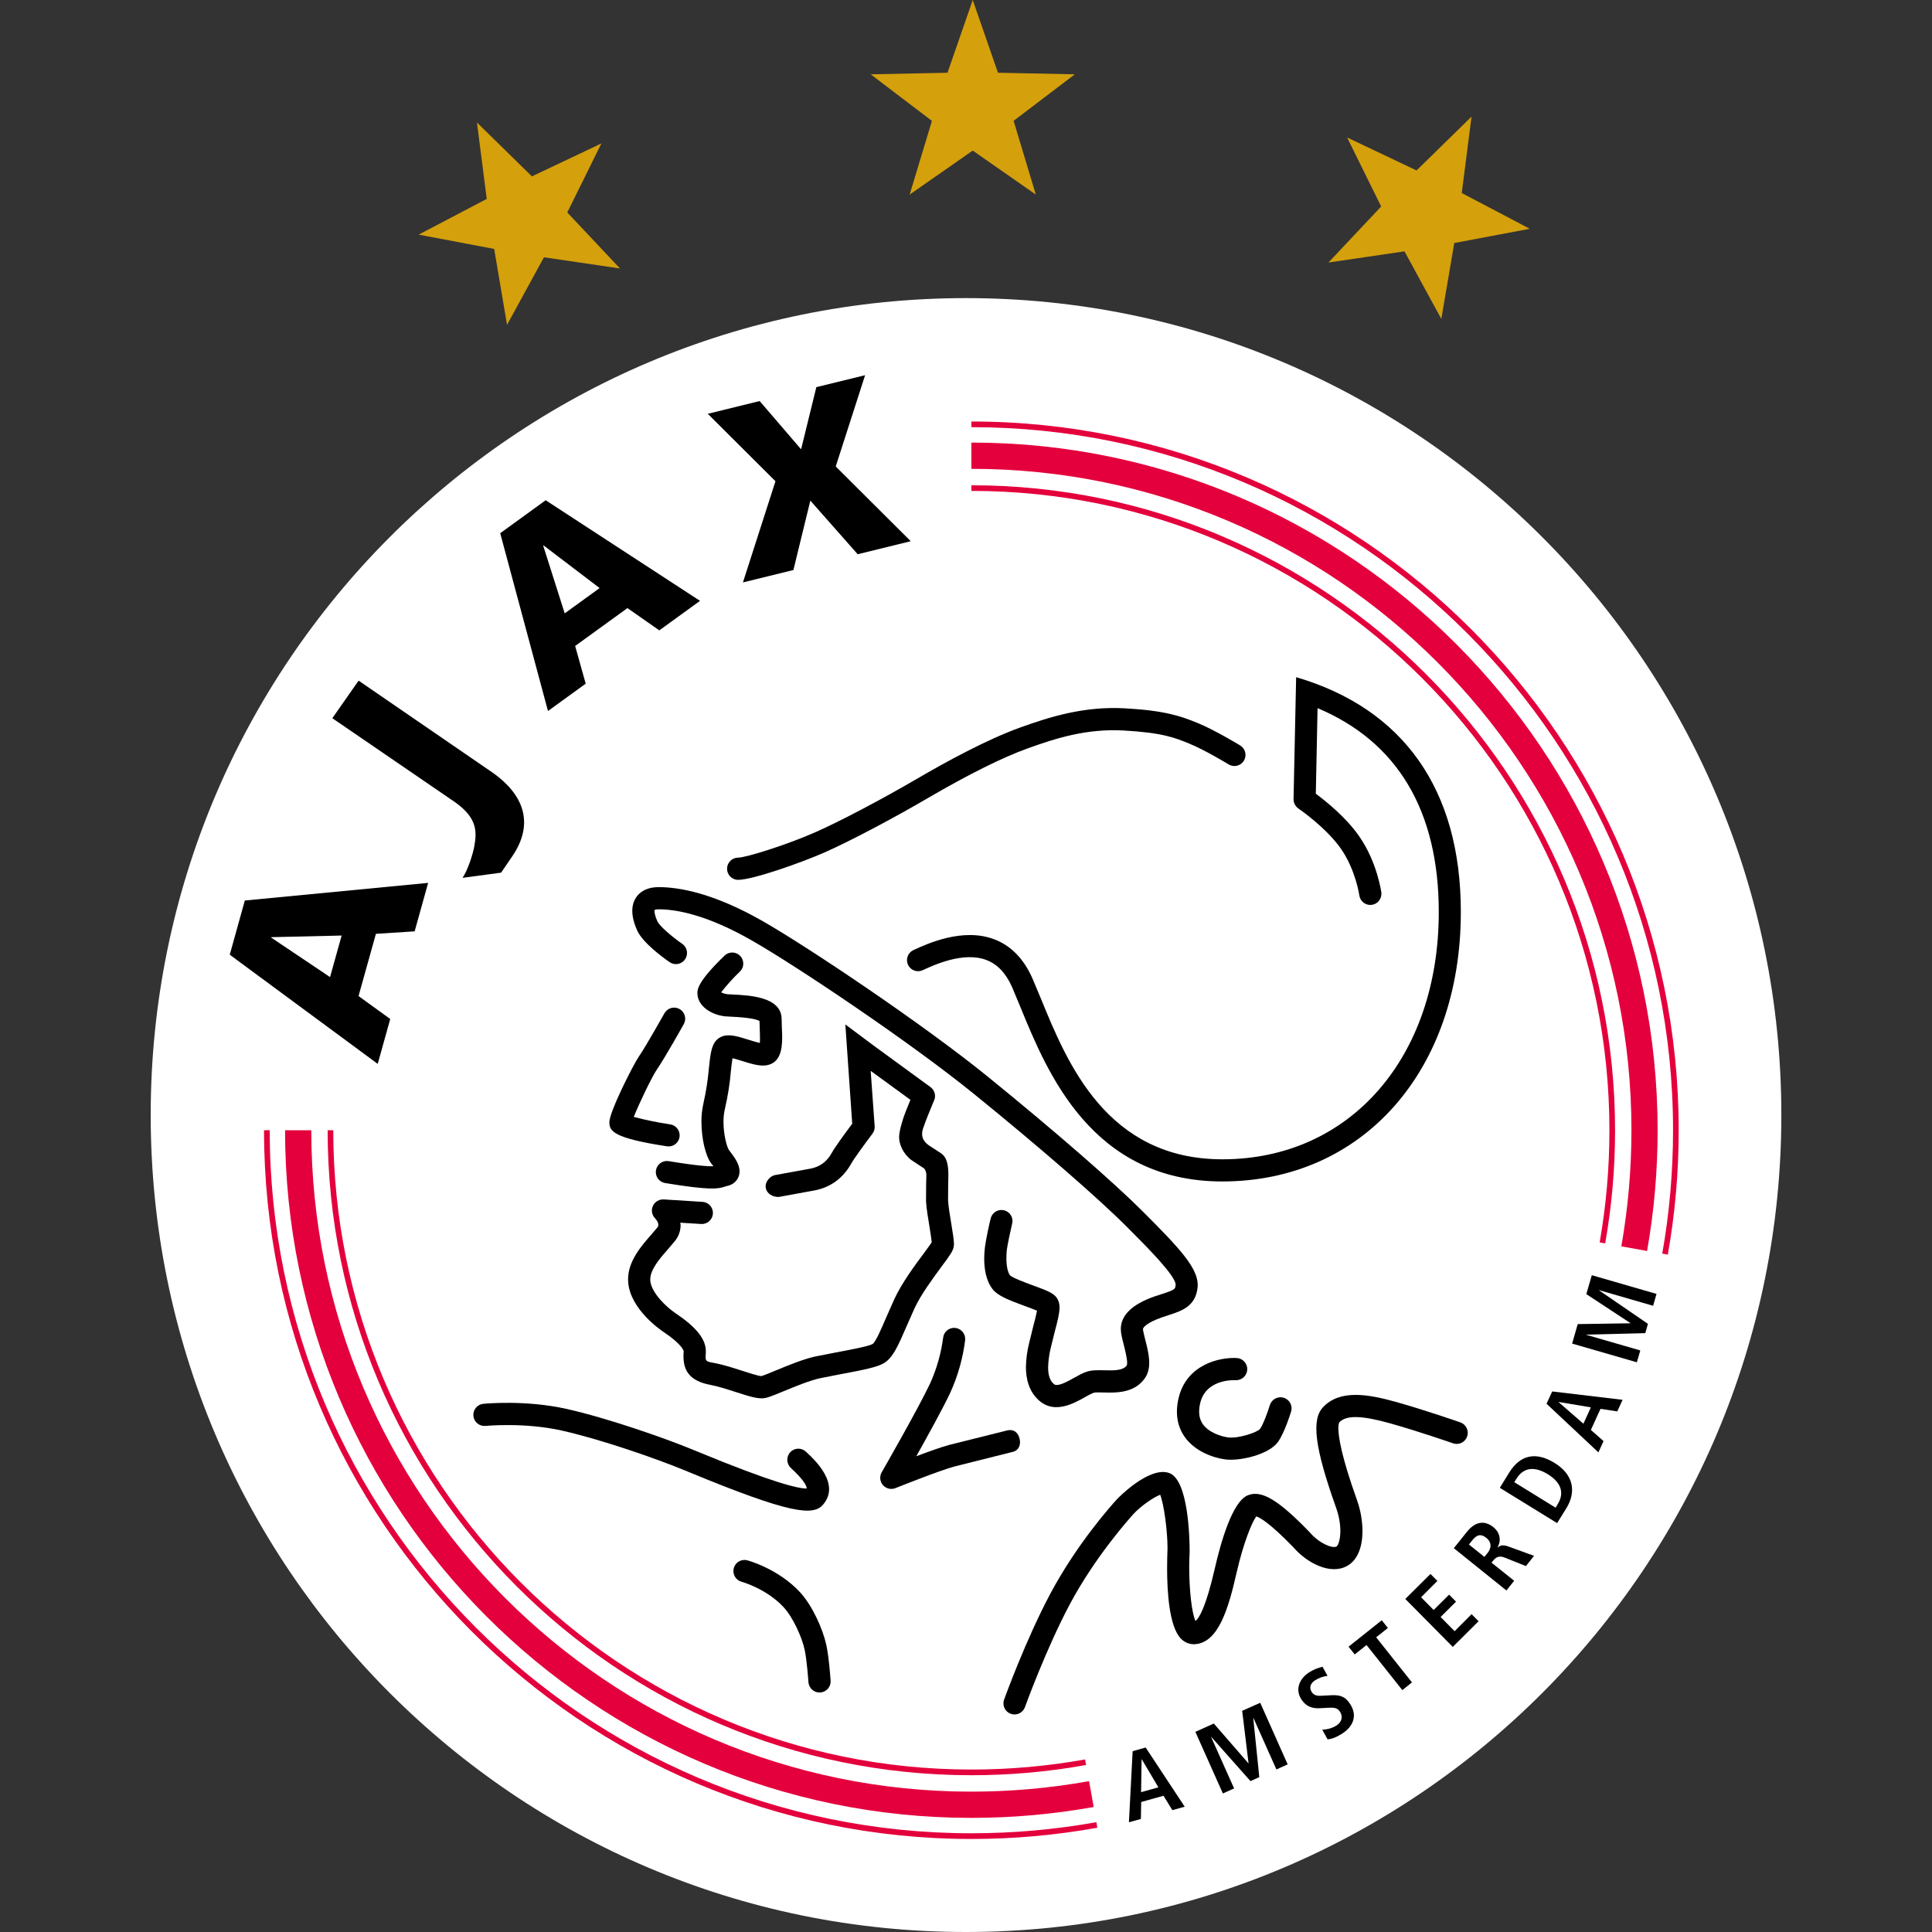 <svg width="500" height="500" viewBox="0 0 500 500" fill="none" xmlns="http://www.w3.org/2000/svg">
<rect x="0" y="0" width="500" height="500" fill="#333333" stroke="none"/>
<path d="M250.005 500C366.541 500 461.011 405.342 461.011 288.575C461.011 171.808 366.541 77.15 250.005 77.15C133.47 77.15 39 171.808 39 288.575C39 405.342 133.47 500 250.005 500Z" fill="white"/>
<path d="M125.008 363.312C124.263 363.408 123.586 363.791 123.12 364.38C122.655 364.969 122.438 365.716 122.516 366.463C122.594 367.209 122.962 367.895 123.539 368.375C124.117 368.854 124.859 369.089 125.607 369.028C125.712 369.028 135.637 368.042 145.391 370.227C155.796 372.565 170.155 377.613 177.01 380.449L178.152 380.917C204.603 391.861 210.464 392.37 213.012 389.391C217.601 384.04 210.799 377.742 208.554 375.683C208.278 375.426 207.954 375.226 207.6 375.095C207.246 374.964 206.87 374.904 206.493 374.919C206.116 374.934 205.746 375.023 205.404 375.181C205.061 375.34 204.754 375.564 204.498 375.842C203.99 376.406 203.723 377.148 203.755 377.907C203.787 378.667 204.115 379.383 204.669 379.903C208.123 383.081 208.761 384.568 208.785 385.227C206.687 385.266 200.2 383.821 180.347 375.602L179.205 375.137C172.145 372.224 157.379 367.044 146.635 364.625C135.937 362.238 125.454 363.267 125.008 363.312Z" fill="black"/>
<path d="M244.082 346.204C243.552 350.27 242.425 354.235 240.74 357.973C237.874 364.139 228.284 380.857 228.183 381.024C227.885 381.541 227.755 382.137 227.812 382.731C227.868 383.324 228.108 383.885 228.498 384.336C228.887 384.787 229.408 385.106 229.987 385.248C230.566 385.39 231.175 385.348 231.729 385.128C231.84 385.08 243.231 380.53 247.017 379.526L262.176 375.725C263.701 375.32 264.256 373.821 263.857 372.28C263.459 370.74 262.382 369.864 260.827 370.152L245.572 373.962C243.677 374.472 240.308 375.683 237.139 376.876C240.191 371.414 244.193 364.172 245.94 360.407C247.902 356.086 249.197 351.494 249.783 346.786C249.783 346.678 249.783 346.588 249.783 346.486C249.778 345.758 249.495 345.059 248.992 344.532C248.489 344.006 247.804 343.691 247.077 343.653C246.35 343.614 245.635 343.855 245.08 344.326C244.524 344.797 244.169 345.462 244.088 346.186L244.082 346.204Z" fill="black"/>
<path d="M189.903 405.833C189.704 406.567 189.803 407.35 190.18 408.01C190.556 408.671 191.179 409.156 191.912 409.358C191.972 409.358 198.378 411.157 202.811 415.953C205.239 418.585 207.526 423.672 208.228 426.891C208.827 429.589 209.22 435.285 209.226 435.344C209.252 435.721 209.351 436.089 209.519 436.427C209.687 436.765 209.919 437.067 210.204 437.315C210.488 437.563 210.818 437.753 211.176 437.873C211.534 437.994 211.912 438.042 212.288 438.017C212.665 437.991 213.032 437.892 213.371 437.724C213.709 437.556 214.01 437.324 214.259 437.039C214.507 436.755 214.696 436.424 214.817 436.067C214.937 435.709 214.986 435.331 214.961 434.955C214.943 434.709 214.541 428.783 213.836 425.644C212.958 421.663 210.278 415.548 207.023 412.041C201.435 406.028 193.737 403.896 193.42 403.816C193.056 403.715 192.677 403.688 192.303 403.735C191.929 403.783 191.568 403.904 191.241 404.091C190.914 404.279 190.628 404.529 190.398 404.828C190.168 405.127 190 405.469 189.903 405.833Z" fill="black"/>
<path d="M342.374 364.211C339.331 367.478 340.291 374.762 345.776 390.191C347.761 395.746 346.616 399.834 345.872 400.242C344.85 400.782 341.541 399.514 339.023 396.645C338.993 396.603 338.963 396.57 338.927 396.528C330.812 388.135 326.484 385.554 322.934 386.978C318.891 388.596 315.884 399.412 314.439 405.716C312.071 416.066 310.314 418.806 309.391 419.505C308.456 417.535 307.767 411.69 307.767 405.596C307.767 404.397 307.802 403.198 307.862 402.041C307.862 402.017 307.877 401.807 307.877 401.441C307.877 398.195 307.578 383.036 302.608 381.225C297.422 379.337 289.232 387.82 289.154 387.91C287.449 389.756 278.663 399.634 271.849 412.403C265.494 424.301 260.095 439.226 259.859 439.853C259.599 440.568 259.634 441.357 259.957 442.047C260.279 442.736 260.862 443.27 261.578 443.529C262.293 443.789 263.083 443.753 263.772 443.431C264.462 443.109 264.995 442.526 265.254 441.81C265.296 441.663 270.758 426.627 276.903 415.11C283.537 402.694 292.407 392.868 293.369 391.792C295.314 389.693 298.627 387.436 300.263 386.843C301.205 389.241 302.149 396.048 302.149 400.584C302.149 401.003 302.149 401.399 302.119 401.783C302.098 402.526 302.047 404.013 302.047 405.884C302.047 411.618 302.524 421.013 305.662 424.121C306.114 424.585 306.658 424.949 307.259 425.19C307.86 425.431 308.504 425.544 309.151 425.521C315.362 425.221 317.934 416.192 320.033 406.999C321.753 399.424 323.999 393.92 325.129 392.448C325.995 392.706 328.516 394.025 334.817 400.524C334.787 400.497 334.73 400.464 334.712 400.425C338.336 404.595 344.304 407.619 348.582 405.293C351.427 403.764 352.608 400.197 352.608 396.234C352.584 393.517 352.109 390.822 351.202 388.261C347.152 376.942 346.37 371.873 346.37 369.648C346.37 368.662 346.526 368.254 346.613 368.087C348.411 366.225 352.308 366.288 359.55 368.299C366.96 370.368 375.974 373.497 376.037 373.53C376.394 373.654 376.771 373.707 377.147 373.685C377.524 373.663 377.893 373.568 378.232 373.403C378.572 373.239 378.876 373.01 379.127 372.728C379.377 372.446 379.57 372.118 379.694 371.762C379.818 371.405 379.871 371.028 379.849 370.652C379.827 370.275 379.732 369.906 379.567 369.567C379.403 369.227 379.174 368.923 378.892 368.672C378.61 368.422 378.282 368.229 377.926 368.105C377.56 367.973 368.663 364.882 361.064 362.76C353.912 360.775 346.709 359.573 342.374 364.211Z" fill="black"/>
<path d="M304.934 362.199C304.142 365.94 304.718 369.208 306.627 371.909C309.154 375.476 313.687 377.238 317.071 377.691C320.845 378.198 328.462 376.453 330.785 373.111C332.47 370.683 333.969 365.856 334.134 365.317C334.243 364.956 334.281 364.577 334.245 364.202C334.208 363.827 334.098 363.462 333.92 363.129C333.743 362.797 333.502 362.502 333.21 362.262C332.919 362.023 332.583 361.843 332.223 361.733C331.862 361.623 331.483 361.586 331.108 361.622C330.732 361.659 330.368 361.769 330.035 361.947C329.702 362.124 329.408 362.365 329.168 362.657C328.929 362.948 328.749 363.283 328.639 363.644C328.111 365.347 326.972 368.533 326.1 369.801C325.288 370.761 320.378 372.343 317.833 371.999C316.127 371.774 312.872 370.8 311.304 368.584C310.347 367.229 310.105 365.527 310.554 363.374C311.882 356.969 319.005 357.154 319.817 357.193C320.566 357.219 321.295 356.951 321.849 356.447C322.403 355.943 322.738 355.242 322.782 354.494C322.827 353.746 322.578 353.011 322.087 352.444C321.597 351.878 320.905 351.525 320.159 351.462C315.737 351.186 306.834 353.081 304.934 362.199Z" fill="black"/>
<path d="M172.007 262.148C171.953 262.244 167.181 270.745 165.386 273.353C163.887 275.523 157.703 287.741 157.703 290.439C157.703 292.75 158.761 294.549 172.592 296.659C172.964 296.718 173.345 296.703 173.711 296.614C174.077 296.525 174.422 296.364 174.726 296.141C175.03 295.918 175.287 295.637 175.482 295.315C175.677 294.992 175.806 294.634 175.862 294.261C175.885 294.117 175.896 293.97 175.895 293.824C175.894 293.137 175.647 292.474 175.198 291.954C174.75 291.434 174.131 291.091 173.452 290.988C170.274 290.515 167.124 289.872 164.016 289.06C165.365 285.661 168.698 278.659 170.104 276.629C172.055 273.806 176.8 265.343 176.998 264.975C177.347 264.314 177.424 263.543 177.213 262.826C177.002 262.109 176.52 261.503 175.869 261.137C175.218 260.77 174.45 260.672 173.727 260.863C173.005 261.054 172.386 261.519 172.001 262.16L172.007 262.148Z" fill="black"/>
<path d="M187.511 247.319C180.488 254.09 180.488 256.129 180.488 256.998C180.488 260.451 184.22 262.694 187.724 263.032L189.268 263.122C194.022 263.344 195.863 263.818 196.558 264.231C196.576 264.831 196.621 266.294 196.621 266.294C196.645 266.971 196.681 267.87 196.681 268.692C196.681 269.144 196.681 269.564 196.636 269.918C195.782 269.729 194.577 269.348 193.752 269.093C190.782 268.158 188.429 267.427 186.513 268.389C184.181 269.552 183.887 272.304 183.462 276.483C183.195 279.524 182.724 282.545 182.053 285.523C181.691 287.111 181.517 288.736 181.534 290.365C181.534 294.714 182.61 299.148 184.025 301.042C184.025 301.042 184.52 301.687 184.625 301.821C183.294 301.872 180.392 301.708 173.063 300.503C172.311 300.379 171.541 300.56 170.923 301.004C170.304 301.448 169.887 302.12 169.764 302.872C169.641 303.624 169.821 304.394 170.266 305.012C170.71 305.631 171.382 306.048 172.134 306.171C183.611 308.054 185.809 307.73 187.676 307.07L187.865 307.007H187.847C189.993 306.654 190.818 305.329 191.117 304.57C191.303 304.114 191.396 303.626 191.393 303.134C191.393 301.24 190.035 299.459 188.914 297.967L188.629 297.583C188.147 296.914 187.239 293.755 187.239 290.389C187.23 289.205 187.36 288.025 187.625 286.872C188.376 283.647 188.891 280.371 189.166 277.07C189.286 275.979 189.418 274.738 189.571 273.86C190.353 274.052 191.345 274.354 192.056 274.579C194.415 275.314 196.645 276.015 198.453 275.682C201.87 275.062 202.427 271.695 202.427 268.458C202.427 267.622 202.389 266.791 202.347 266.018L202.287 263.764C202.287 257.969 193.986 257.592 189.544 257.373L188.303 257.307C187.721 257.244 187.155 257.077 186.633 256.812C188.113 254.906 189.733 253.112 191.48 251.446C191.752 251.185 191.97 250.872 192.121 250.527C192.272 250.181 192.354 249.808 192.36 249.431C192.367 249.054 192.3 248.679 192.162 248.328C192.023 247.977 191.817 247.656 191.555 247.385C191.295 247.113 190.984 246.896 190.639 246.745C190.294 246.595 189.923 246.514 189.547 246.508C189.171 246.502 188.797 246.57 188.448 246.709C188.099 246.849 187.78 247.056 187.511 247.319Z" fill="black"/>
<path d="M164.567 232.34C162.861 235.01 163.821 238.452 164.93 240.865C166.414 244.072 171.71 247.909 173.299 249C173.729 249.298 174.233 249.472 174.755 249.504C175.277 249.536 175.798 249.425 176.261 249.181C176.724 248.938 177.112 248.573 177.383 248.125C177.653 247.678 177.796 247.164 177.796 246.641C177.796 246.176 177.685 245.718 177.471 245.305C177.257 244.893 176.947 244.537 176.567 244.27C173.908 242.436 170.691 239.663 170.143 238.455C169.543 237.142 169.369 236.207 169.369 235.715C169.373 235.638 169.384 235.562 169.402 235.487C169.754 235.361 170.129 235.308 170.502 235.331C175.065 235.331 182.951 236.74 194.627 243.425C206.303 250.109 235.554 269.711 252.098 283.143C269.184 297.004 284.382 310.227 291.762 317.634C296.753 322.637 304.265 330.152 304.265 332.508C304.268 332.545 304.261 332.583 304.244 332.616C304.142 333.59 304.124 333.791 300.785 334.864L298.759 335.53C293.003 337.55 290.065 340.38 290.065 343.959C290.065 345.092 290.431 346.456 290.827 348.03C291.127 349.229 291.705 351.489 291.705 352.724C291.71 352.936 291.681 353.148 291.618 353.35C290.692 354.66 288.621 354.714 285.779 354.63C284.19 354.591 282.682 354.55 281.342 354.963C280.275 355.287 279.187 355.91 278.018 356.555C276.309 357.511 273.716 358.974 272.793 358.231C271.759 357.388 271.252 355.976 271.252 353.893C271.295 352.246 271.507 350.607 271.888 349.004L272.985 344.57C273.692 341.906 274.202 339.951 274.202 338.401C274.226 337.682 274.073 336.967 273.755 336.321C273 334.78 271.336 334.124 267.307 332.649C265.491 331.983 262.125 330.745 261.387 330.056C260.809 329.283 260.455 327.658 260.455 325.691C260.455 325.116 260.482 324.522 260.524 323.893C260.689 322.151 261.618 318.098 261.939 316.699C261.989 316.474 262.022 316.245 262.035 316.015C262.038 315.312 261.781 314.632 261.315 314.105C260.848 313.578 260.204 313.242 259.505 313.16C258.807 313.078 258.102 313.256 257.526 313.661C256.951 314.065 256.544 314.667 256.384 315.353C256.228 315.913 255.068 320.913 254.834 323.383C254.768 324.112 254.711 324.903 254.711 325.733C254.711 328.464 255.212 331.516 256.921 333.68C258.243 335.347 260.974 336.441 265.335 338.036C266.273 338.374 267.526 338.842 268.381 339.205C268.189 340.236 267.781 341.828 267.439 343.102L266.291 347.784C265.809 349.747 265.546 351.758 265.509 353.779C265.509 356.882 266.291 360.317 269.178 362.682C273.135 365.893 277.949 363.174 280.833 361.561C281.533 361.13 282.268 360.758 283.03 360.449C283.453 360.314 284.655 360.347 285.635 360.371C288.836 360.458 293.651 360.59 296.36 356.576C298.216 353.854 297.242 350.005 296.36 346.6C296.136 345.665 295.8 344.367 295.8 343.95C295.8 343.605 296.699 342.334 300.653 340.952L302.482 340.335C305.71 339.307 309.376 338.138 309.925 333.281C310.485 328.524 305.467 323.251 295.8 313.575C288.279 306.033 272.907 292.661 255.683 278.674C238.962 265.089 209.286 245.205 197.457 238.428C184.684 231.117 175.748 229.588 170.496 229.588C167.049 229.588 165.364 231.087 164.567 232.34Z" fill="black"/>
<path d="M246.193 316.69C245.839 314.573 245.437 312.175 245.359 310.572L245.383 306.812C245.413 305.868 245.437 305.014 245.437 304.193C245.437 301.495 245.116 299.519 243.453 298.41C243.453 298.41 242.044 297.511 240.53 296.516C238.899 295.425 238.048 293.941 239.118 291.42C239.394 290.475 240.881 286.842 241.744 284.777C241.902 284.425 241.984 284.044 241.984 283.659C241.984 283.206 241.877 282.759 241.672 282.354C241.466 281.95 241.169 281.6 240.803 281.333L226.159 270.643L218.776 265.128C218.776 265.128 220.413 288.896 220.554 290.829C219.193 292.628 216.189 296.693 215.275 298.344C214.034 300.604 212.247 301.941 209.843 302.424L200.641 304.097C199.34 304.294 197.895 305.844 198.177 307.415C198.458 308.986 200.044 309.831 201.579 309.765L210.955 308.051C215.014 307.238 218.231 304.849 220.296 301.135C220.992 299.873 224.022 295.739 225.764 293.428C226.148 292.933 226.359 292.325 226.363 291.698C226.368 291.629 226.368 291.559 226.363 291.489C226.363 291.489 225.764 283.173 225.332 277.139C229.589 280.239 233.65 283.206 235.617 284.633C234.87 286.432 233.926 288.809 233.629 289.837C233.333 290.865 232.772 292.514 232.694 294.166C232.622 296.036 233.71 298.605 235.887 300.239C235.887 300.239 237.841 301.519 238.842 302.184C239.544 302.484 239.742 303.578 239.742 304.169C239.742 304.966 239.709 305.877 239.682 306.597L239.655 310.889C239.766 312.796 240.197 315.356 240.572 317.613C240.788 318.965 241.058 320.691 241.133 321.51C240.74 322.109 239.829 323.362 239.034 324.424C236.636 327.637 233.387 332.058 231.468 336.18L229.259 341.162C228.096 343.878 226.636 347.268 225.83 347.832C224.748 348.449 219.535 349.415 216.414 349.996L210.836 351.093C207.787 351.783 203.875 353.393 200.737 354.69C199.334 355.29 197.631 355.97 197.038 356.135C196.237 356.105 193.74 355.293 192.076 354.753C189.798 354.019 187.214 353.18 184.96 352.766C182.994 352.406 182.604 352.334 182.604 351.183C182.604 350.884 182.622 350.536 182.667 350.083C182.667 349.942 182.667 349.801 182.667 349.666C182.667 346.555 180.161 343.431 174.834 339.867C172.454 338.273 168.566 334.576 168.287 331.429C168.287 331.321 168.287 331.216 168.287 331.105C168.287 328.503 170.85 325.59 172.925 323.23L174.663 321.183C175.612 320.025 176.134 318.576 176.141 317.079C176.141 316.858 176.069 316.657 176.051 316.435L181.528 316.771C182.277 316.799 183.008 316.534 183.563 316.03C184.119 315.527 184.456 314.826 184.501 314.078C184.546 313.33 184.297 312.593 183.806 312.026C183.316 311.46 182.623 311.107 181.876 311.045L171.735 310.407C171.345 310.389 170.956 310.45 170.591 310.586C170.225 310.722 169.891 310.93 169.608 311.198C169.325 311.466 169.098 311.788 168.943 312.146C168.787 312.503 168.705 312.888 168.701 313.278C168.705 314.025 168.996 314.742 169.513 315.281C169.618 315.398 170.377 316.207 170.377 316.983C170.38 317.222 170.3 317.454 170.152 317.64L168.623 319.438C166.036 322.376 162.544 326.333 162.544 331.099C162.544 331.375 162.562 331.66 162.583 331.939C163.182 338.812 170.796 344.085 171.651 344.657C176.747 348.069 176.93 349.675 176.939 349.699C176.9 350.122 176.885 350.548 176.885 350.964C176.885 354.316 178.084 357.358 183.926 358.423C185.802 358.767 188.195 359.544 190.299 360.221C194.271 361.507 196.417 362.164 198.153 361.783C199.097 361.573 200.5 360.997 202.904 360.008C205.854 358.791 209.517 357.292 212.104 356.711L217.445 355.659C223.333 354.565 227.038 353.83 228.767 352.778C231.108 351.375 232.457 348.222 234.523 343.458L236.666 338.62C238.33 335.023 241.402 330.886 243.627 327.85C245.95 324.732 246.624 323.776 246.813 322.646C246.866 322.384 246.888 322.116 246.879 321.849C246.864 320.856 246.633 319.417 246.193 316.69Z" fill="black"/>
<path d="M264.046 188.271C255.44 191.362 244.79 197.18 237.368 201.515C228.207 206.869 217.4 212.558 211.085 215.346C203.944 218.526 193.006 221.986 190.979 221.959C190.232 221.974 189.521 222.279 188.995 222.81C188.469 223.341 188.171 224.056 188.163 224.803C188.155 225.55 188.438 226.271 188.953 226.813C189.468 227.354 190.173 227.675 190.919 227.705C194.792 227.75 207.682 223.131 213.402 220.604C219.886 217.735 230.923 211.932 240.248 206.473C250.602 200.439 259.481 196.005 265.974 193.682C273.297 191.035 281.262 188.511 290.839 189.054C300.896 189.623 304.137 190.942 307.872 192.483C311.832 194.096 317.92 197.795 317.98 197.831C318.302 198.026 318.66 198.156 319.032 198.213C319.405 198.27 319.785 198.253 320.151 198.163C320.517 198.073 320.862 197.912 321.166 197.689C321.469 197.466 321.726 197.185 321.922 196.863C322.117 196.54 322.247 196.183 322.304 195.81C322.361 195.437 322.344 195.057 322.254 194.691C322.164 194.325 322.003 193.98 321.78 193.677C321.557 193.373 321.276 193.116 320.953 192.921C320.69 192.756 314.416 188.958 310.066 187.159C305.459 185.271 301.391 183.892 291.148 183.316C280.527 182.717 271.597 185.553 264.046 188.271Z" fill="black"/>
<path d="M88.416 242.118L85.418 252.873L70.205 242.66L70.235 242.537L88.416 242.118ZM97.754 275.334L100.991 263.716L92.79 257.777L97.286 241.674L107.31 241.03L110.802 228.491L63.359 233.053L59.462 247.079L97.754 275.334Z" fill="black"/>
<path d="M119.705 227.187C121.057 225.208 122.403 221.045 122.778 218.883C123.353 215.415 123.677 211.77 117.742 207.591L86.006 185.87L92.808 176.149L127.466 199.941C135.287 205.433 138.515 212.897 132.562 221.629C131.315 223.443 129.687 225.841 129.687 225.841L119.705 227.187Z" fill="black"/>
<path d="M155.179 152.192L146.147 158.736L140.589 141.251L140.694 141.173L155.179 152.192ZM141.818 184.009L151.579 176.934L148.848 167.177L162.382 157.375L170.628 163.136L181.165 155.501L141.219 129.464L129.453 137.995L141.818 184.009Z" fill="black"/>
<path d="M200.691 124.542L183.173 107.09L196.6 103.793L207.322 116.278L211.27 100.192L223.887 97.102L216.285 120.723L235.698 140.064L221.972 143.436L209.714 129.56L205.332 147.522L192.271 150.729L200.691 124.542Z" fill="black"/>
<path d="M324.394 444.631L324.343 444.658L325.902 459.922L323.621 460.95L313.489 449.523L313.441 449.544L319.385 462.841L316.478 464.145L309.361 448.201L314.137 446.049L323.075 456.331L323.12 456.307L321.475 442.757L326.148 440.68L333.246 456.618L330.333 457.931L324.394 444.631Z" fill="black"/>
<path d="M342.194 447.622C343.501 447.612 344.78 447.242 345.891 446.552C347.057 445.8 347.716 444.478 346.79 443C346.121 441.945 345.219 441.864 343.444 441.981L341.583 442.083C339.622 442.206 337.947 441.639 336.754 439.733C335.087 437.092 336.382 434.337 338.852 432.775C339.906 432.118 341.06 431.638 342.269 431.354L343.564 433.699C342.447 433.848 341.373 434.228 340.411 434.817C339.035 435.668 338.807 436.834 339.443 437.847C340.147 438.953 341.151 438.902 342.269 438.845L344.413 438.732C346.766 438.597 348.175 439.013 349.473 441.088C351.37 444.085 350.147 446.879 347.347 448.66C345.87 449.595 344.593 450.104 343.564 450.125L342.194 447.622Z" fill="black"/>
<path d="M353.657 425.731L350.606 428.165L349.002 426.166L357.599 419.322L359.182 421.318L356.151 423.732L365.417 435.407L362.926 437.401L353.657 425.731Z" fill="black"/>
<path d="M363.688 413.806L370.21 407.341L371.997 409.145L367.776 413.372L371.032 416.666L375.033 412.691L376.817 414.508L372.827 418.477L376.451 422.146L380.846 417.751L382.653 419.571L375.978 426.214L363.688 413.806Z" fill="black"/>
<path d="M295.312 463.813L295.446 455.309H295.497L299.793 462.56L295.312 463.813ZM303.405 468.468L306.601 467.569L296.496 452.257L293.129 453.207L292.164 471.604L295.258 470.743L295.339 466.355L301.115 464.739L303.405 468.468ZM384.164 402.922L380.15 399.712L380.969 398.693C382.087 397.278 383.136 396.777 384.698 398.024C386.055 399.139 386.046 400.584 384.976 401.921L384.164 402.922ZM389.859 411.615L391.865 409.106L386.005 404.412L386.463 403.851C387.201 402.925 388.052 402.566 389.413 403.099L394.91 405.299L397.009 402.646L390.414 400.248C388.795 399.649 388.106 400.039 387.641 400.479L387.566 400.437C388.556 398.72 388.253 396.663 386.487 395.233C383.999 393.228 381.601 393.992 379.659 396.411L376.25 400.668L389.859 411.615ZM391.892 383.588L392.461 382.688C394.359 379.607 397.282 379.514 400.555 381.519C403.828 383.525 405.03 386.202 403.139 389.268L402.59 390.185L391.892 383.588ZM402.983 394.181L405.381 390.311C407.929 386.178 407.333 381.699 402.345 378.621C397.437 375.59 393.397 376.522 390.549 381.151L388.151 385.047L402.983 394.181ZM409.788 368.459L403.382 362.883L403.403 362.829L411.715 364.223L409.788 368.459ZM418.55 365.269L419.926 362.272L401.712 360.104L400.243 363.285L413.667 375.875L414.995 372.958L411.718 370.068L414.212 364.607L418.55 365.269Z" fill="black"/>
<path d="M413.864 333.896L413.849 333.947L426.484 342.61L425.801 345.02L410.54 345.401L410.531 345.452L424.512 349.493L423.615 352.559L406.865 347.718L408.316 342.676L421.913 342.466L421.946 342.415L410.54 334.915L411.958 330.02L428.705 334.864L427.824 337.937L413.864 333.896Z" fill="black"/>
<path d="M84.792 292.502C84.792 384.529 159.529 459.43 251.391 459.427C261.342 459.429 271.273 458.545 281.067 456.786L280.809 455.341C271.098 457.084 261.251 457.959 251.385 457.955C160.335 457.955 86.249 383.734 86.249 292.502H84.792Z" fill="#E4003C"/>
<path d="M251.39 127.045C342.443 127.045 416.514 201.269 416.514 292.514C416.514 302.242 415.67 311.951 413.993 321.534L415.423 321.786C417.131 312.122 417.986 302.327 417.977 292.514C417.977 200.487 343.249 125.588 251.39 125.588V127.045Z" fill="#E4003C"/>
<path d="M73.772 292.502C73.772 390.632 153.452 470.467 251.384 470.467C262.002 470.469 272.598 469.525 283.048 467.647L281.849 460.959C271.796 462.766 261.602 463.675 251.387 463.675C157.19 463.675 80.562 386.882 80.562 292.511L73.772 292.502Z" fill="#E4003C"/>
<path d="M251.39 121.332C345.587 121.332 422.216 198.122 422.216 292.496C422.215 302.572 421.341 312.63 419.602 322.556L426.262 323.755C428.084 313.439 428.997 302.983 428.99 292.508C428.99 194.375 349.325 114.539 251.39 114.539V121.332Z" fill="#E4003C"/>
<path d="M68.329 292.502C68.329 393.641 150.463 475.923 251.39 475.923C262.321 475.926 273.229 474.953 283.986 473.015L283.735 471.583C273.059 473.493 262.235 474.453 251.39 474.451C151.27 474.451 69.8 392.835 69.8 292.496L68.329 292.502Z" fill="#E4003C"/>
<path d="M251.39 110.549C351.511 110.549 432.983 192.171 432.983 292.505C432.984 303.208 432.051 313.891 430.192 324.432L431.631 324.693C433.508 314.067 434.45 303.296 434.446 292.505C434.446 191.365 352.329 109.086 251.39 109.086V110.549Z" fill="#E4003C"/>
<path d="M335.44 175.253L334.769 206.803C334.765 207.283 334.878 207.758 335.1 208.184C335.321 208.611 335.644 208.976 336.04 209.249C336.094 209.294 343.297 214.204 347.131 219.791C350.869 225.247 351.795 231.704 351.804 231.782C351.917 232.489 352.289 233.129 352.849 233.575C353.409 234.021 354.116 234.241 354.83 234.192C355.545 234.143 356.215 233.829 356.709 233.311C357.203 232.792 357.485 232.108 357.5 231.392C357.508 231.264 357.508 231.136 357.5 231.009C357.443 230.694 356.409 223.17 351.837 216.548C348.399 211.521 342.979 207.228 340.533 205.415C340.569 203.376 340.851 190.061 340.983 183.268C361.574 191.929 372.353 209.728 372.353 236.027C372.353 273.713 349.337 300.026 316.358 300.026C286.423 300.026 276.189 275.071 269.436 258.557L267.158 253.134C264.924 248.092 261.6 244.705 257.266 243.074C249.112 240.001 239.879 244.273 236.39 245.886C236.049 246.043 235.741 246.266 235.486 246.543C235.231 246.819 235.033 247.142 234.902 247.495C234.772 247.848 234.713 248.223 234.728 248.599C234.743 248.975 234.831 249.344 234.989 249.685C235.146 250.027 235.369 250.334 235.646 250.589C235.922 250.844 236.245 251.043 236.598 251.173C236.951 251.303 237.326 251.362 237.702 251.348C238.078 251.333 238.447 251.244 238.788 251.087C241.666 249.756 249.328 246.203 255.245 248.437C258.123 249.522 260.302 251.824 261.927 255.463L264.124 260.73C271.019 277.574 282.574 305.76 316.34 305.76C352.68 305.76 378.061 277.085 378.061 236.027C378.079 204.267 363.111 183.367 335.44 175.253Z" fill="black"/>
<path d="M251.744 0L258.276 18.825L278.165 19.233L262.323 31.274L268.072 50.36L251.744 38.969L235.416 50.36L241.181 31.283L225.329 19.233L245.213 18.828L251.744 0ZM366.601 44.11L348.633 35.579L357.446 53.442L343.801 67.938L363.481 65.051L373.016 82.543L376.361 62.893L395.909 59.209L378.301 49.952L380.834 30.183L366.601 44.11ZM137.655 45.645L123.437 31.712L125.967 51.478L108.347 60.726L127.892 64.422L131.222 84.068L140.772 66.586L160.458 69.482L146.81 54.982L155.638 37.123L137.655 45.645Z" fill="#D4A00C"/>
</svg>
